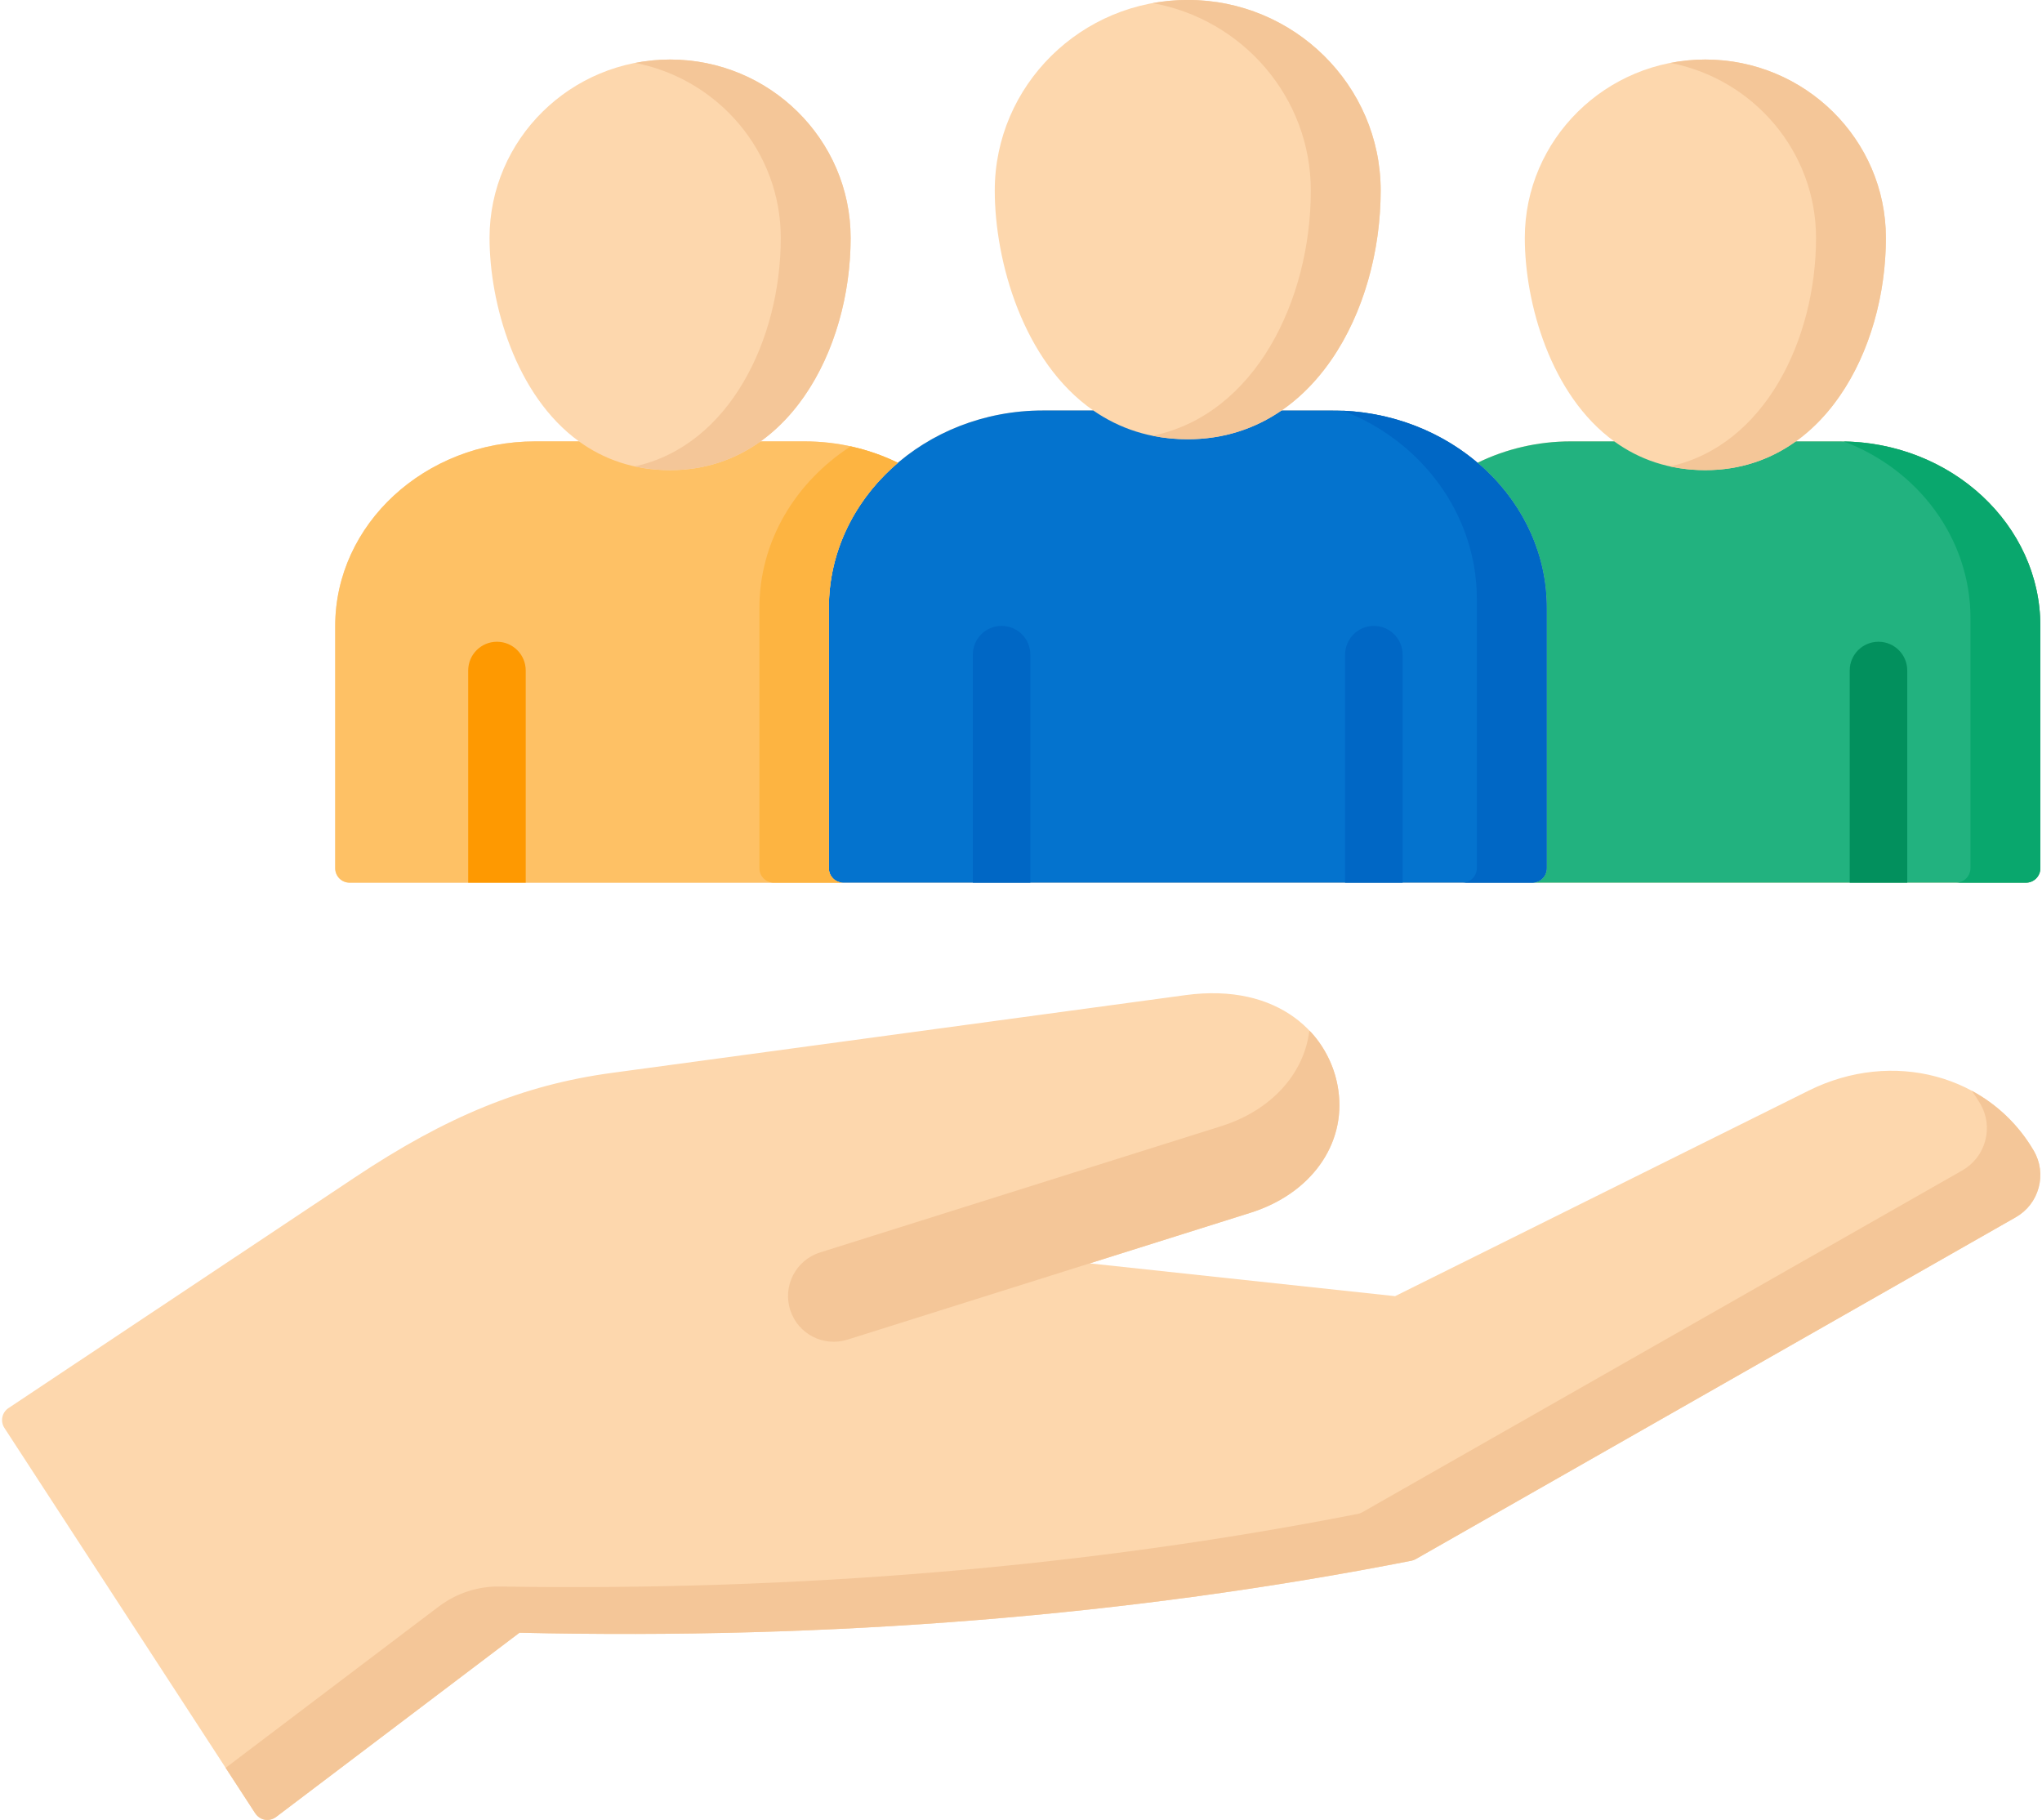 <?xml version="1.0" encoding="UTF-8"?>
<!DOCTYPE svg PUBLIC '-//W3C//DTD SVG 1.0//EN'
          'http://www.w3.org/TR/2001/REC-SVG-20010904/DTD/svg10.dtd'>
<svg height="442.8" preserveAspectRatio="xMidYMid meet" version="1.0" viewBox="7.5 34.6 496.9 442.8" width="496.9" xmlns="http://www.w3.org/2000/svg" xmlns:xlink="http://www.w3.org/1999/xlink" zoomAndPan="magnify"
><g id="change1_1"
  ><path d="M455.264,141.995h-10.78c14.354-10.273,21.929-30.307,21.929-49.511 c0-23.931-19.708-43.4-43.934-43.4s-43.934,19.469-43.934,43.4c0,15.786,6.232,38.253,21.758,49.511h-10.58 c-7.946,0-15.725,1.805-22.673,5.209c-9.293-7.895-21.695-12.729-35.303-12.729h-12.409c15.794-10.843,24.134-32.638,24.134-53.512 c0-25.574-21.063-46.38-46.953-46.38s-46.954,20.806-46.954,46.38c0,17.143,6.858,41.636,23.974,53.512H261.29 c-13.604,0-26.002,4.836-35.291,12.735c-6.951-3.408-14.734-5.215-22.685-5.215h-10.751c14.354-10.273,21.929-30.307,21.929-49.511 c0-23.931-19.708-43.4-43.934-43.4s-43.934,19.469-43.934,43.4c0,15.786,6.232,38.253,21.758,49.511h-10.609 c-26.857,0-48.707,20.157-48.707,44.933v58.942c0,1.933,1.567,3.5,3.5,3.5h407.931c1.933,0,3.5-1.567,3.5-3.5v-58.942 c0-24.776-21.863-44.933-48.736-44.933H455.264z" fill="#fdd7ad"
  /></g
  ><g id="change2_1"
  ><path d="M331.749,134.475H319.34c-6.402,4.395-14.023,7-22.819,7c-9.142,0-16.737-2.668-22.98-7h-12.249 c-28.728,0-52.101,21.544-52.101,48.025v63.369c0,1.933,1.567,3.5,3.5,3.5h167.687c1.933,0,3.5-1.567,3.5-3.5V182.5 C383.878,156.019,360.493,134.475,331.749,134.475z" fill="#0473ce"
  /></g
  ><g id="change3_1"
  ><path d="M192.564,141.995c-6.123,4.382-13.471,7-22.004,7c-8.882,0-16.212-2.676-22.175-7h-10.609 c-26.857,0-48.707,20.157-48.707,44.933v58.942c0,1.933,1.567,3.5,3.5,3.5h120.122c-1.933,0-3.5-1.567-3.5-3.5v-63.369 c0-13.941,6.483-26.509,16.81-35.29c-6.951-3.408-14.734-5.215-22.685-5.215h-10.751L192.564,141.995z" fill="#fec165"
  /></g
  ><g id="change4_1"
  ><path d="M209.191,245.869V182.5c0-13.941,6.483-26.509,16.81-35.29c-3.641-1.785-7.515-3.119-11.518-3.996 c-13.406,8.698-22.189,23.06-22.189,39.286v63.369c0,1.933,1.567,3.5,3.5,3.5h16.897 C210.758,249.369,209.191,247.802,209.191,245.869L209.191,245.869z" fill="#fdb441"
  /></g
  ><g id="change5_1"
  ><path d="M455.264,141.995h-10.78c-6.123,4.382-13.471,7-22.004,7c-8.882,0-16.212-2.676-22.175-7h-10.58 c-7.946,0-15.725,1.805-22.673,5.209c10.337,8.782,16.826,21.352,16.826,35.297v63.369c0,1.933-1.567,3.5-3.5,3.5H500.5 c1.933,0,3.5-1.567,3.5-3.5v-58.942C504,162.152,482.137,141.995,455.264,141.995L455.264,141.995z" fill="#22b27f"
  /></g
  ><g id="change6_2"
  ><path d="M334.319,134.535c19.072,7.367,32.559,25.153,32.559,45.885v65.341c0,1.993-1.567,3.609-3.5,3.609h17 c1.933,0,3.5-1.567,3.5-3.5v-63.369C383.878,156.814,361.874,135.775,334.319,134.535L334.319,134.535z" fill="#0067c5"
  /></g
  ><g id="change7_1"
  ><path d="M456.166,142.016C474.204,148.808,487,165.531,487,185.05v60.714c0,1.991-1.567,3.605-3.5,3.605h17 c1.933,0,3.5-1.567,3.5-3.5v-58.942C504,162.43,482.623,142.462,456.166,142.016L456.166,142.016z" fill="#09a76d"
  /></g
  ><g id="change1_2"
  ><path d="M502.398,314.592c-10.819-18.47-34.347-24.767-54.731-14.646l-100.686,50.031l-74.298-7.979 l39.092-12.308c14.683-4.607,23.282-16.583,21.399-29.79c-1.863-13.348-14.321-26.292-37.267-23.161l-139.62,18.928 c-21.399,2.905-40.098,10.522-62.522,25.471L9.562,377.214c-1.597,1.063-2.04,3.214-0.993,4.822l61.053,93.791 c0.53,0.814,1.374,1.372,2.331,1.539c0.201,0.035,0.402,0.052,0.603,0.052c0.757,0,1.5-0.246,2.112-0.709l59.245-44.839 c75.963,1.746,148.973-4.145,217.033-17.518c0.372-0.073,0.729-0.206,1.058-0.393l146.007-83.178 c2.767-1.58,4.746-4.139,5.574-7.207c0.823-3.052,0.406-6.236-1.184-8.981L502.398,314.592z" fill="#fdd7ad"
  /></g
  ><g fill="#f4c698"
  ><g id="change8_1"
    ><path d="M333.175,299.915c-0.702-5.195-3.046-10.208-6.602-14.117c-0.141-0.155-0.296-0.29-0.458-0.415 c-1.269,10.483-9.265,19.409-21.473,23.24l-97.603,30.726c-5.948,1.872-9.193,8.269-7.191,14.175 c1.941,5.725,8.101,8.851,13.868,7.035l98.059-30.869c14.683-4.607,23.282-16.583,21.401-29.774L333.175,299.915z"
    /></g
    ><g id="change8_2"
    ><path d="M502.398,314.592c-3.733-6.373-8.98-11.295-15.088-14.595c0.739,1.021,1.437,2.085,2.088,3.195 c1.59,2.745,2.007,5.93,1.184,8.981c-0.828,3.068-2.808,5.627-5.574,7.207l-146.007,83.178c-0.329,0.188-0.686,0.32-1.058,0.393 c-65.61,12.892-135.82,18.83-208.842,17.677c-5.358-0.085-10.586,1.654-14.859,4.888l-51.835,39.231l7.132,10.956 c0.398,0.612,0.944,1.135,1.614,1.424c0.461,0.198,0.931,0.291,1.399,0.291c0.757,0,1.5-0.246,2.112-0.709l59.245-44.839 c75.963,1.746,148.973-4.145,217.033-17.518c0.372-0.073,0.729-0.206,1.058-0.393l146.007-83.178 c2.767-1.58,4.746-4.139,5.574-7.207c0.823-3.052,0.406-6.236-1.184-8.981L502.398,314.592z"
    /></g
    ><g id="change8_3"
    ><path d="M170.56,49.084c-2.908,0-5.749,0.287-8.5,0.823c20.17,3.923,35.434,21.519,35.434,42.577 c0,24.574-12.397,50.516-35.546,55.602c2.694,0.589,5.56,0.909,8.612,0.909c28.536,0,43.934-29.116,43.934-56.511 C214.494,68.553,194.786,49.084,170.56,49.084z"
      /><path d="M296.52,34.583c-2.903,0-5.741,0.275-8.5,0.776c21.844,3.964,38.453,22.898,38.453,45.604 c0,26.503-13.436,54.503-38.519,59.664c2.694,0.545,5.542,0.849,8.565,0.849c30.497,0,46.953-31.177,46.953-60.512 c0-25.574-21.063-46.38-46.953-46.38L296.52,34.583z"
      /><path d="M422.48,49.084c-2.908,0-5.749,0.287-8.5,0.823c20.17,3.923,35.434,21.519,35.434,42.577 c0,24.574-12.397,50.516-35.546,55.602c2.694,0.589,5.56,0.909,8.612,0.909c28.536,0,43.934-29.116,43.934-56.511 C466.414,68.553,446.706,49.084,422.48,49.084z"
    /></g
  ></g
  ><g id="change9_1"
  ><path d="M135.43,249.369v-51.621c0-3.866-3.134-7-7-7s-7,3.134-7,7v51.621H135.43z" fill="#fe9901"
  /></g
  ><g id="change10_1"
  ><path d="M471.61,249.369v-51.621c0-3.866-3.134-7-7-7s-7,3.134-7,7v51.621H471.61z" fill="#02905d"
  /></g
  ><g fill="#0067c5" id="change6_1"
  ><path d="M258.226,249.369v-55.48c0-3.866-3.134-7-7-7s-7,3.134-7,7v55.48H258.226z"
    /><path d="M348.814,249.369v-55.48c0-3.866-3.134-7-7-7s-7,3.134-7,7v55.48H348.814z"
  /></g
></svg
>
